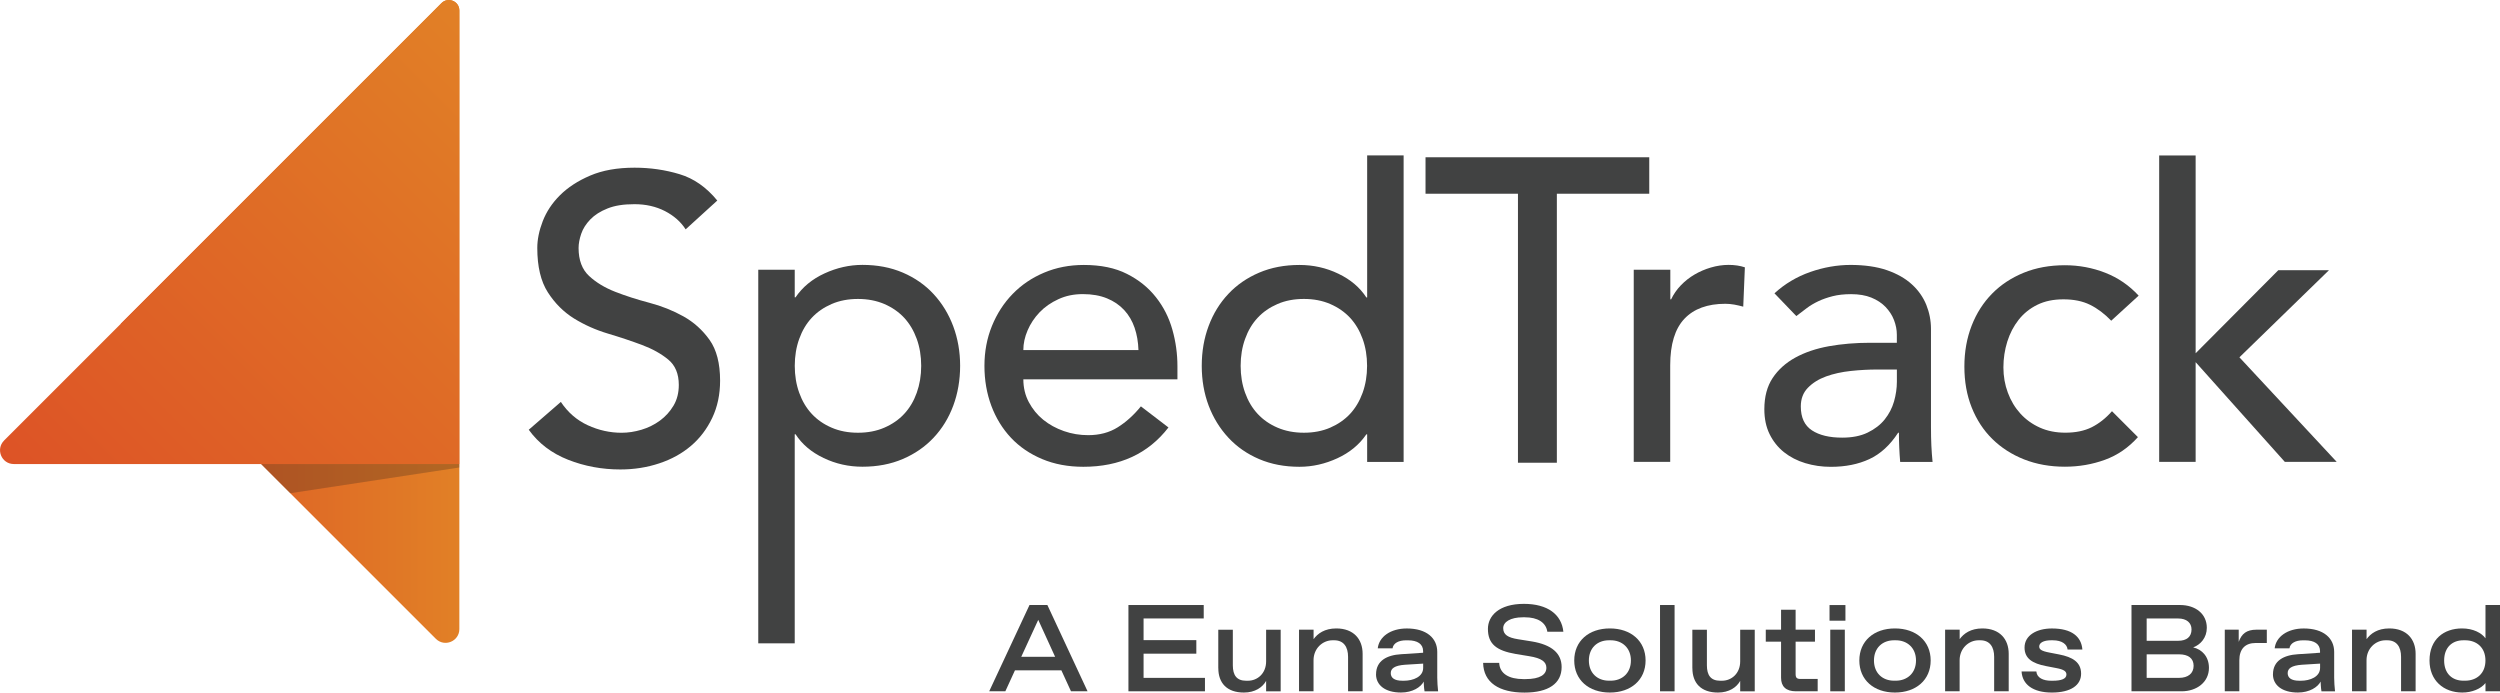<?xml version="1.0" encoding="UTF-8"?>
<svg xmlns="http://www.w3.org/2000/svg" xmlns:xlink="http://www.w3.org/1999/xlink" id="Colours" viewBox="0 0 645.85 178.91">
  <defs>
    <style>.cls-1{fill:url(#linear-gradient);}.cls-2{fill:#414242;}.cls-3{fill:#211e1f;isolation:isolate;opacity:.25;}.cls-4{fill:url(#linear-gradient-2);}</style>
    <linearGradient id="linear-gradient" x1="-2618.48" y1="2326.34" x2="-2680.34" y2="2388.19" gradientTransform="translate(-3465.28 289.62) rotate(135) scale(1 -1)" gradientUnits="userSpaceOnUse">
      <stop offset="0" stop-color="#dd5326"></stop>
      <stop offset="1" stop-color="#e18026"></stop>
    </linearGradient>
    <linearGradient id="linear-gradient-2" x1="71.78" y1="8776.86" x2="189.22" y2="8894.31" gradientTransform="translate(-42.33 8924.11) scale(1 -1)" xlink:href="#linear-gradient"></linearGradient>
  </defs>
  <path class="cls-2" d="m144.89,103.83c1.81,2.72,4.14,4.73,6.96,6.03,2.83,1.3,5.74,1.94,8.74,1.94,1.68,0,3.39-.26,5.13-.78s3.34-1.31,4.77-2.36c1.43-1.05,2.6-2.34,3.51-3.87.91-1.53,1.36-3.32,1.36-5.35,0-2.86-.91-5.05-2.72-6.54-1.81-1.5-4.07-2.76-6.76-3.77-2.69-1.01-5.62-1.99-8.8-2.94-3.18-.95-6.11-2.26-8.8-3.92-2.69-1.68-4.94-3.92-6.76-6.76-1.81-2.83-2.72-6.65-2.72-11.46,0-2.16.47-4.47,1.41-6.91.95-2.44,2.42-4.68,4.45-6.7s4.62-3.72,7.81-5.08c3.17-1.36,6.99-2.04,11.46-2.04,4.05,0,7.92.56,11.63,1.68,3.7,1.11,6.94,3.39,9.74,6.81l-8.17,7.44c-1.26-1.96-3.04-3.52-5.35-4.72-2.31-1.18-4.92-1.78-7.86-1.78s-5.12.37-6.96,1.1c-1.85.73-3.34,1.68-4.45,2.83s-1.91,2.39-2.36,3.72c-.45,1.33-.68,2.54-.68,3.67,0,3.14.91,5.55,2.72,7.23,1.81,1.68,4.07,3.04,6.76,4.09,2.69,1.05,5.62,1.99,8.8,2.83,3.17.83,6.11,2.01,8.8,3.51,2.69,1.5,4.93,3.52,6.76,6.08,1.81,2.55,2.72,6.06,2.72,10.53,0,3.56-.68,6.78-2.04,9.63-1.36,2.86-3.19,5.27-5.5,7.23-2.31,1.96-5.03,3.46-8.17,4.5-3.14,1.05-6.49,1.58-10.05,1.58-4.75,0-9.25-.83-13.51-2.51-4.26-1.68-7.64-4.25-10.16-7.75l8.27-7.17Z"></path>
  <path class="cls-2" d="m195.89,69.69h9.42v7.12h.21c1.81-2.66,4.31-4.72,7.49-6.18,3.17-1.46,6.44-2.2,9.79-2.2,3.84,0,7.31.66,10.42,1.99,3.1,1.33,5.76,3.17,7.96,5.55,2.2,2.38,3.89,5.15,5.08,8.32,1.18,3.18,1.78,6.58,1.78,10.21s-.6,7.14-1.78,10.31c-1.18,3.18-2.88,5.93-5.08,8.27-2.2,2.34-4.85,4.17-7.96,5.5-3.11,1.33-6.58,1.99-10.42,1.99-3.56,0-6.91-.75-10.05-2.26-3.14-1.5-5.55-3.54-7.23-6.13h-.21v54.02h-9.42v-96.5Zm25.76,7.54c-2.51,0-4.78.43-6.81,1.31s-3.74,2.06-5.13,3.56c-1.4,1.5-2.48,3.32-3.24,5.45-.77,2.13-1.15,4.45-1.15,6.96s.38,4.83,1.15,6.96c.76,2.13,1.84,3.94,3.24,5.45s3.11,2.69,5.13,3.56c2.03.88,4.29,1.31,6.81,1.31s4.78-.43,6.81-1.31,3.74-2.06,5.13-3.56c1.4-1.5,2.48-3.32,3.24-5.45.76-2.13,1.15-4.45,1.15-6.96s-.38-4.83-1.15-6.96c-.77-2.13-1.85-3.94-3.24-5.45-1.4-1.5-3.11-2.69-5.13-3.56-2.03-.87-4.29-1.31-6.81-1.31Z"></path>
  <path class="cls-2" d="m264.37,97.97c0,2.16.47,4.14,1.41,5.91.95,1.78,2.18,3.3,3.72,4.55s3.32,2.23,5.35,2.94,4.12,1.05,6.28,1.05c2.94,0,5.48-.68,7.64-2.04s4.15-3.16,5.97-5.4l7.12,5.45c-5.23,6.78-12.57,10.16-21.99,10.16-3.91,0-7.46-.66-10.63-1.99-3.17-1.33-5.86-3.16-8.06-5.5-2.2-2.34-3.89-5.1-5.08-8.27-1.18-3.17-1.78-6.61-1.78-10.31s.65-7.14,1.94-10.31c1.29-3.17,3.07-5.93,5.35-8.27,2.27-2.34,4.97-4.17,8.12-5.5,3.14-1.33,6.56-1.99,10.26-1.99,4.4,0,8.12.77,11.15,2.31,3.04,1.53,5.53,3.54,7.49,6.03,1.96,2.48,3.37,5.27,4.24,8.37.88,3.11,1.31,6.26,1.31,9.48v3.35h-39.8Zm29.74-7.54c-.07-2.09-.4-4.02-1-5.76-.6-1.74-1.48-3.26-2.67-4.55s-2.67-2.31-4.45-3.04-3.86-1.1-6.23-1.1-4.42.43-6.33,1.31c-1.93.88-3.54,2.01-4.87,3.4-1.33,1.4-2.36,2.95-3.09,4.66-.73,1.71-1.1,3.4-1.1,5.08h29.74Z"></path>
  <path class="cls-2" d="m362.61,119.33h-9.42v-7.12h-.21c-1.81,2.66-4.32,4.72-7.49,6.18-3.17,1.46-6.44,2.2-9.79,2.2-3.84,0-7.31-.66-10.42-1.99-3.11-1.33-5.76-3.17-7.96-5.55-2.2-2.37-3.89-5.13-5.08-8.27-1.18-3.14-1.78-6.56-1.78-10.26s.59-7.14,1.78-10.31c1.18-3.17,2.88-5.93,5.08-8.27,2.19-2.34,4.85-4.17,7.96-5.5,3.11-1.33,6.58-1.99,10.42-1.99,3.56,0,6.91.75,10.05,2.26,3.14,1.5,5.55,3.54,7.23,6.13h.21v-36.69h9.42v79.17Zm-25.77-7.54c2.51,0,4.78-.43,6.81-1.31,2.02-.88,3.73-2.06,5.13-3.56,1.39-1.5,2.47-3.32,3.24-5.45s1.15-4.45,1.15-6.96-.38-4.83-1.15-6.96-1.85-3.94-3.24-5.45c-1.4-1.5-3.11-2.69-5.13-3.56-2.03-.88-4.29-1.31-6.81-1.31s-4.78.43-6.81,1.31c-2.03.88-3.74,2.06-5.13,3.56-1.4,1.5-2.48,3.32-3.24,5.45-.77,2.13-1.15,4.45-1.15,6.96s.38,4.83,1.15,6.96c.76,2.13,1.84,3.94,3.24,5.45,1.39,1.5,3.1,2.69,5.13,3.56,2.03.87,4.29,1.31,6.81,1.31Z"></path>
  <path class="cls-2" d="m392.14,50.05h-23.87v-9.42h57.8v9.42h-23.87v69.5h-10.05V50.05Z"></path>
  <path class="cls-2" d="m422.09,69.69h9.42v7.64h.21c.63-1.33,1.46-2.53,2.51-3.62s2.21-2.01,3.51-2.77c1.29-.76,2.71-1.38,4.24-1.83s3.07-.68,4.6-.68,2.94.21,4.19.63l-.42,10.16c-.77-.21-1.53-.38-2.31-.53-.77-.13-1.53-.21-2.31-.21-4.6,0-8.14,1.29-10.58,3.87s-3.67,6.6-3.67,12.04v24.92h-9.42v-49.63h.01Z"></path>
  <path class="cls-2" d="m458.42,75.77c2.66-2.44,5.73-4.27,9.22-5.5,3.49-1.22,6.98-1.83,10.47-1.83s6.76.45,9.37,1.36,4.77,2.13,6.44,3.67c1.68,1.53,2.91,3.3,3.72,5.28.8,1.99,1.21,4.07,1.21,6.23v25.35c0,1.74.03,3.35.1,4.82.07,1.46.18,2.86.31,4.19h-8.37c-.21-2.51-.32-5.03-.32-7.54h-.21c-2.09,3.21-4.57,5.48-7.44,6.81s-6.18,1.99-9.95,1.99c-2.31,0-4.5-.32-6.59-.95s-3.92-1.58-5.5-2.83c-1.57-1.26-2.81-2.81-3.72-4.66-.91-1.85-1.36-4-1.36-6.44,0-3.21.71-5.9,2.14-8.06,1.43-2.16,3.39-3.92,5.86-5.28,2.48-1.36,5.38-2.34,8.69-2.94,3.32-.59,6.86-.89,10.63-.89h6.91v-2.09c0-1.26-.25-2.51-.73-3.77s-1.23-2.39-2.19-3.4c-.98-1.01-2.2-1.81-3.67-2.41-1.46-.59-3.21-.89-5.23-.89-1.81,0-3.4.18-4.77.53-1.36.35-2.61.78-3.72,1.31-1.11.53-2.13,1.13-3.04,1.83s-1.78,1.36-2.62,1.99l-5.65-5.88Zm26.59,19.69c-2.23,0-4.52.12-6.86.37s-4.47.72-6.39,1.41c-1.92.7-3.49,1.68-4.71,2.94-1.23,1.26-1.83,2.86-1.83,4.82,0,2.86.96,4.92,2.88,6.18,1.92,1.26,4.52,1.88,7.81,1.88,2.59,0,4.78-.43,6.59-1.31,1.81-.88,3.29-2.01,4.4-3.4,1.11-1.39,1.92-2.95,2.41-4.66.48-1.71.73-3.4.73-5.08v-3.14h-5.04v-.02Z"></path>
  <path class="cls-2" d="m545.44,82.88c-1.74-1.81-3.57-3.19-5.5-4.14-1.92-.95-4.2-1.41-6.86-1.41s-4.84.47-6.76,1.41c-1.93.95-3.52,2.23-4.82,3.87-1.29,1.64-2.27,3.52-2.94,5.65-.66,2.13-1,4.35-1,6.65s.38,4.49,1.15,6.54c.76,2.06,1.84,3.86,3.24,5.4,1.39,1.53,3.07,2.74,5.03,3.62s4.15,1.31,6.59,1.31c2.66,0,4.92-.47,6.81-1.41,1.88-.95,3.63-2.32,5.23-4.14l6.7,6.7c-2.44,2.72-5.28,4.68-8.54,5.86s-6.68,1.78-10.32,1.78c-3.84,0-7.34-.63-10.53-1.88-3.18-1.26-5.92-3.02-8.22-5.28-2.31-2.27-4.08-5-5.34-8.17s-1.88-6.68-1.88-10.53.63-7.36,1.88-10.58,3.02-5.97,5.28-8.27c2.27-2.31,5-4.1,8.17-5.4,3.17-1.29,6.72-1.94,10.63-1.94,3.63,0,7.11.65,10.42,1.94,3.32,1.3,6.19,3.26,8.64,5.92l-7.1,6.49Z"></path>
  <path class="cls-2" d="m557.8,40.16h9.42v51.1l21.36-21.46h13.09l-23.14,22.51,25.13,27.01h-13.4l-23.04-25.76v25.76h-9.42V40.16h0Z"></path>
  <path class="cls-1" d="m118.67,2.7v159.81c0,3.17-3.83,4.76-6.08,2.51L31.2,83.65,114.06.79c1.7-1.69,4.61-.48,4.61,1.92Z"></path>
  <path class="cls-4" d="m1.05,113.8L114.06.8c1.7-1.7,4.61-.49,4.61,1.91v117.17H3.57c-3.17,0-4.76-3.83-2.51-6.08Z"></path>
  <polygon class="cls-3" points="67.43 119.88 118.67 119.88 118.67 120.77 74.97 127.42 67.43 119.88"></polygon>
  <path class="cls-2" d="m276.68,178.59l-2.48-5.41h-12l-2.48,5.41h-4.17l10.41-22.29h4.62l10.38,22.29h-4.27Zm-12.86-8.91h8.76l-4.36-9.55-4.39,9.55Z"></path>
  <path class="cls-2" d="m295.43,175.12h15.86v3.47h-19.77v-22.29h19.45v3.47h-15.54v5.6h13.63v3.5h-13.63v6.24Z"></path>
  <path class="cls-2" d="m314.73,172.61v-9.93h3.76v9.2c0,2.58,1.02,3.98,3.44,3.98h.45c2.48,0,4.71-1.88,4.71-5v-8.18h3.76v15.92h-3.76v-2.71c-.89,1.66-2.87,3.02-5.73,3.02-4.43,0-6.62-2.48-6.62-6.3Z"></path>
  <path class="cls-2" d="m335.59,178.59v-15.92h3.76v2.45c1.05-1.46,2.87-2.77,5.86-2.77,4.49,0,6.81,2.77,6.81,6.56v9.68h-3.76v-8.91c0-2.52-1.11-4.27-3.57-4.27h-.45c-2.52,0-4.9,2.07-4.9,5.16v8.02h-3.76Z"></path>
  <path class="cls-2" d="m355.49,174.2c0-3.53,2.83-4.97,6.46-5.19l5.7-.38v-.41c0-1.85-1.46-2.8-3.92-2.8h-.51c-1.88,0-3.28.73-3.47,2.07h-3.82c.32-2.96,3.28-5.13,7.51-5.13,5.13,0,7.86,2.52,7.86,6.05v6.69c0,.96.1,2.39.22,3.5h-3.5c-.16-.8-.22-2.36-.22-2.52-.73,1.43-2.87,2.83-5.86,2.83-4.17,0-6.46-1.97-6.46-4.71Zm7.23,1.66c2.36,0,4.94-1.02,4.94-3.31v-1.11l-4.68.29c-2.74.19-3.69.99-3.69,2.16s.86,1.97,2.99,1.97h.45Z"></path>
  <path class="cls-2" d="m383.16,171.24h4.14c.13,2.8,2.52,4.2,6.27,4.2h.51c3.85,0,5.41-1.21,5.41-2.93,0-1.53-1.24-2.48-4.43-2.99l-3.47-.57c-5-.86-7.2-2.58-7.2-6.49,0-3.31,2.8-6.46,9.3-6.46,6.11,0,9.74,2.74,10.19,7.2h-4.14c-.35-2.39-2.48-3.73-5.8-3.73h-.51c-3.28,0-5.09,1.24-5.09,2.8,0,1.69,1.21,2.45,3.85,2.87l3.57.57c5.13.86,7.67,3.06,7.67,6.62,0,4.23-3.38,6.59-9.58,6.59-6.56,0-10.6-2.58-10.7-7.67Z"></path>
  <path class="cls-2" d="m406.69,170.63c0-5.03,3.76-8.28,9.2-8.28s9.23,3.25,9.23,8.28-3.79,8.28-9.23,8.28-9.2-3.25-9.2-8.28Zm9.42,5.22c2.96,0,5.22-1.97,5.22-5.22s-2.26-5.22-5.22-5.22h-.45c-2.99,0-5.19,1.97-5.19,5.22s2.2,5.22,5.19,5.22h.45Z"></path>
  <path class="cls-2" d="m428.85,178.59v-22.29h3.76v22.29h-3.76Z"></path>
  <path class="cls-2" d="m437.2,172.61v-9.93h3.76v9.2c0,2.58,1.02,3.98,3.44,3.98h.45c2.48,0,4.71-1.88,4.71-5v-8.18h3.76v15.92h-3.76v-2.71c-.89,1.66-2.87,3.02-5.73,3.02-4.43,0-6.62-2.48-6.62-6.3Z"></path>
  <path class="cls-2" d="m463.97,178.59c-2.61,0-3.85-1.27-3.85-3.5v-9.33h-3.95v-3.09h3.95v-5.16h3.76v5.16h5v3.09h-5v8.37c0,.96.32,1.27,1.27,1.27h4.43v3.18h-5.6Z"></path>
  <path class="cls-2" d="m472.64,160.35v-4.04h4.11v4.04h-4.11Zm.19,18.24v-15.92h3.76v15.92h-3.76Z"></path>
  <path class="cls-2" d="m480.34,170.63c0-5.03,3.76-8.28,9.2-8.28s9.23,3.25,9.23,8.28-3.79,8.28-9.23,8.28-9.2-3.25-9.2-8.28Zm9.42,5.22c2.96,0,5.22-1.97,5.22-5.22s-2.26-5.22-5.22-5.22h-.45c-2.99,0-5.19,1.97-5.19,5.22s2.2,5.22,5.19,5.22h.45Z"></path>
  <path class="cls-2" d="m502.5,178.59v-15.92h3.76v2.45c1.05-1.46,2.87-2.77,5.86-2.77,4.49,0,6.81,2.77,6.81,6.56v9.68h-3.76v-8.91c0-2.52-1.11-4.27-3.57-4.27h-.45c-2.52,0-4.9,2.07-4.9,5.16v8.02h-3.76Z"></path>
  <path class="cls-2" d="m522.25,173.47h3.82c.13,1.66,1.81,2.39,3.79,2.39h.45c2.2,0,3.53-.48,3.53-1.59,0-.8-.57-1.31-2.67-1.69l-2.64-.51c-3.41-.67-5.51-1.91-5.51-4.78,0-3.18,3.15-4.93,7.07-4.93,5.16,0,7.61,2.13,7.87,5.44h-3.82c-.13-1.34-1.43-2.39-3.82-2.39h-.45c-1.97,0-3.06.67-3.06,1.59,0,.73.48,1.18,2.67,1.59l2.48.48c3.47.67,5.67,2.01,5.67,4.97s-2.64,4.87-7.55,4.87-7.64-2.1-7.83-5.44Z"></path>
  <path class="cls-2" d="m550.65,178.59v-22.29h12.55c3.92,0,6.91,2.23,6.91,5.89,0,2.55-1.62,4.36-3.53,5.06,2.29.51,4.08,2.39,4.08,5.29,0,3.69-3.15,6.05-7.07,6.05h-12.93Zm3.92-13.05h8.15c2.17,0,3.44-1.02,3.44-2.93,0-1.72-1.27-2.83-3.44-2.83h-8.15v5.76Zm0,9.58h8.37c2.32,0,3.76-1.15,3.76-3.12s-1.43-2.96-3.76-2.96h-8.37v6.08Z"></path>
  <path class="cls-2" d="m574.75,178.59v-15.92h3.6v3.15c.76-2.1,2.01-3.15,4.62-3.15h2.64v3.44h-2.87c-2.71,0-4.23,1.53-4.23,4.49v7.99h-3.76Z"></path>
  <path class="cls-2" d="m587.2,174.2c0-3.53,2.83-4.97,6.46-5.19l5.7-.38v-.41c0-1.85-1.46-2.8-3.92-2.8h-.51c-1.88,0-3.28.73-3.47,2.07h-3.82c.32-2.96,3.28-5.13,7.51-5.13,5.13,0,7.86,2.52,7.86,6.05v6.69c0,.96.1,2.39.22,3.5h-3.5c-.16-.8-.22-2.36-.22-2.52-.73,1.43-2.87,2.83-5.86,2.83-4.17,0-6.46-1.97-6.46-4.71Zm7.23,1.66c2.36,0,4.94-1.02,4.94-3.31v-1.11l-4.68.29c-2.74.19-3.69.99-3.69,2.16s.86,1.97,2.99,1.97h.45Z"></path>
  <path class="cls-2" d="m607.62,178.59v-15.92h3.76v2.45c1.05-1.46,2.87-2.77,5.86-2.77,4.49,0,6.81,2.77,6.81,6.56v9.68h-3.76v-8.91c0-2.52-1.11-4.27-3.57-4.27h-.45c-2.52,0-4.9,2.07-4.9,5.16v8.02h-3.76Z"></path>
  <path class="cls-2" d="m627.64,170.63c0-5.44,3.66-8.28,8.41-8.28,2.87,0,5.03,1.15,6.05,2.55v-8.6h3.76v22.29h-3.76v-2.13c-1.18,1.5-3.5,2.45-5.99,2.45-4.84,0-8.47-3.12-8.47-8.28Zm9.2,5.22c2.96,0,5.25-1.85,5.25-5.22s-2.29-5.22-5.25-5.22h-.45c-2.9,0-4.97,1.85-4.97,5.22s2.07,5.22,4.97,5.22h.45Z"></path>
</svg>
